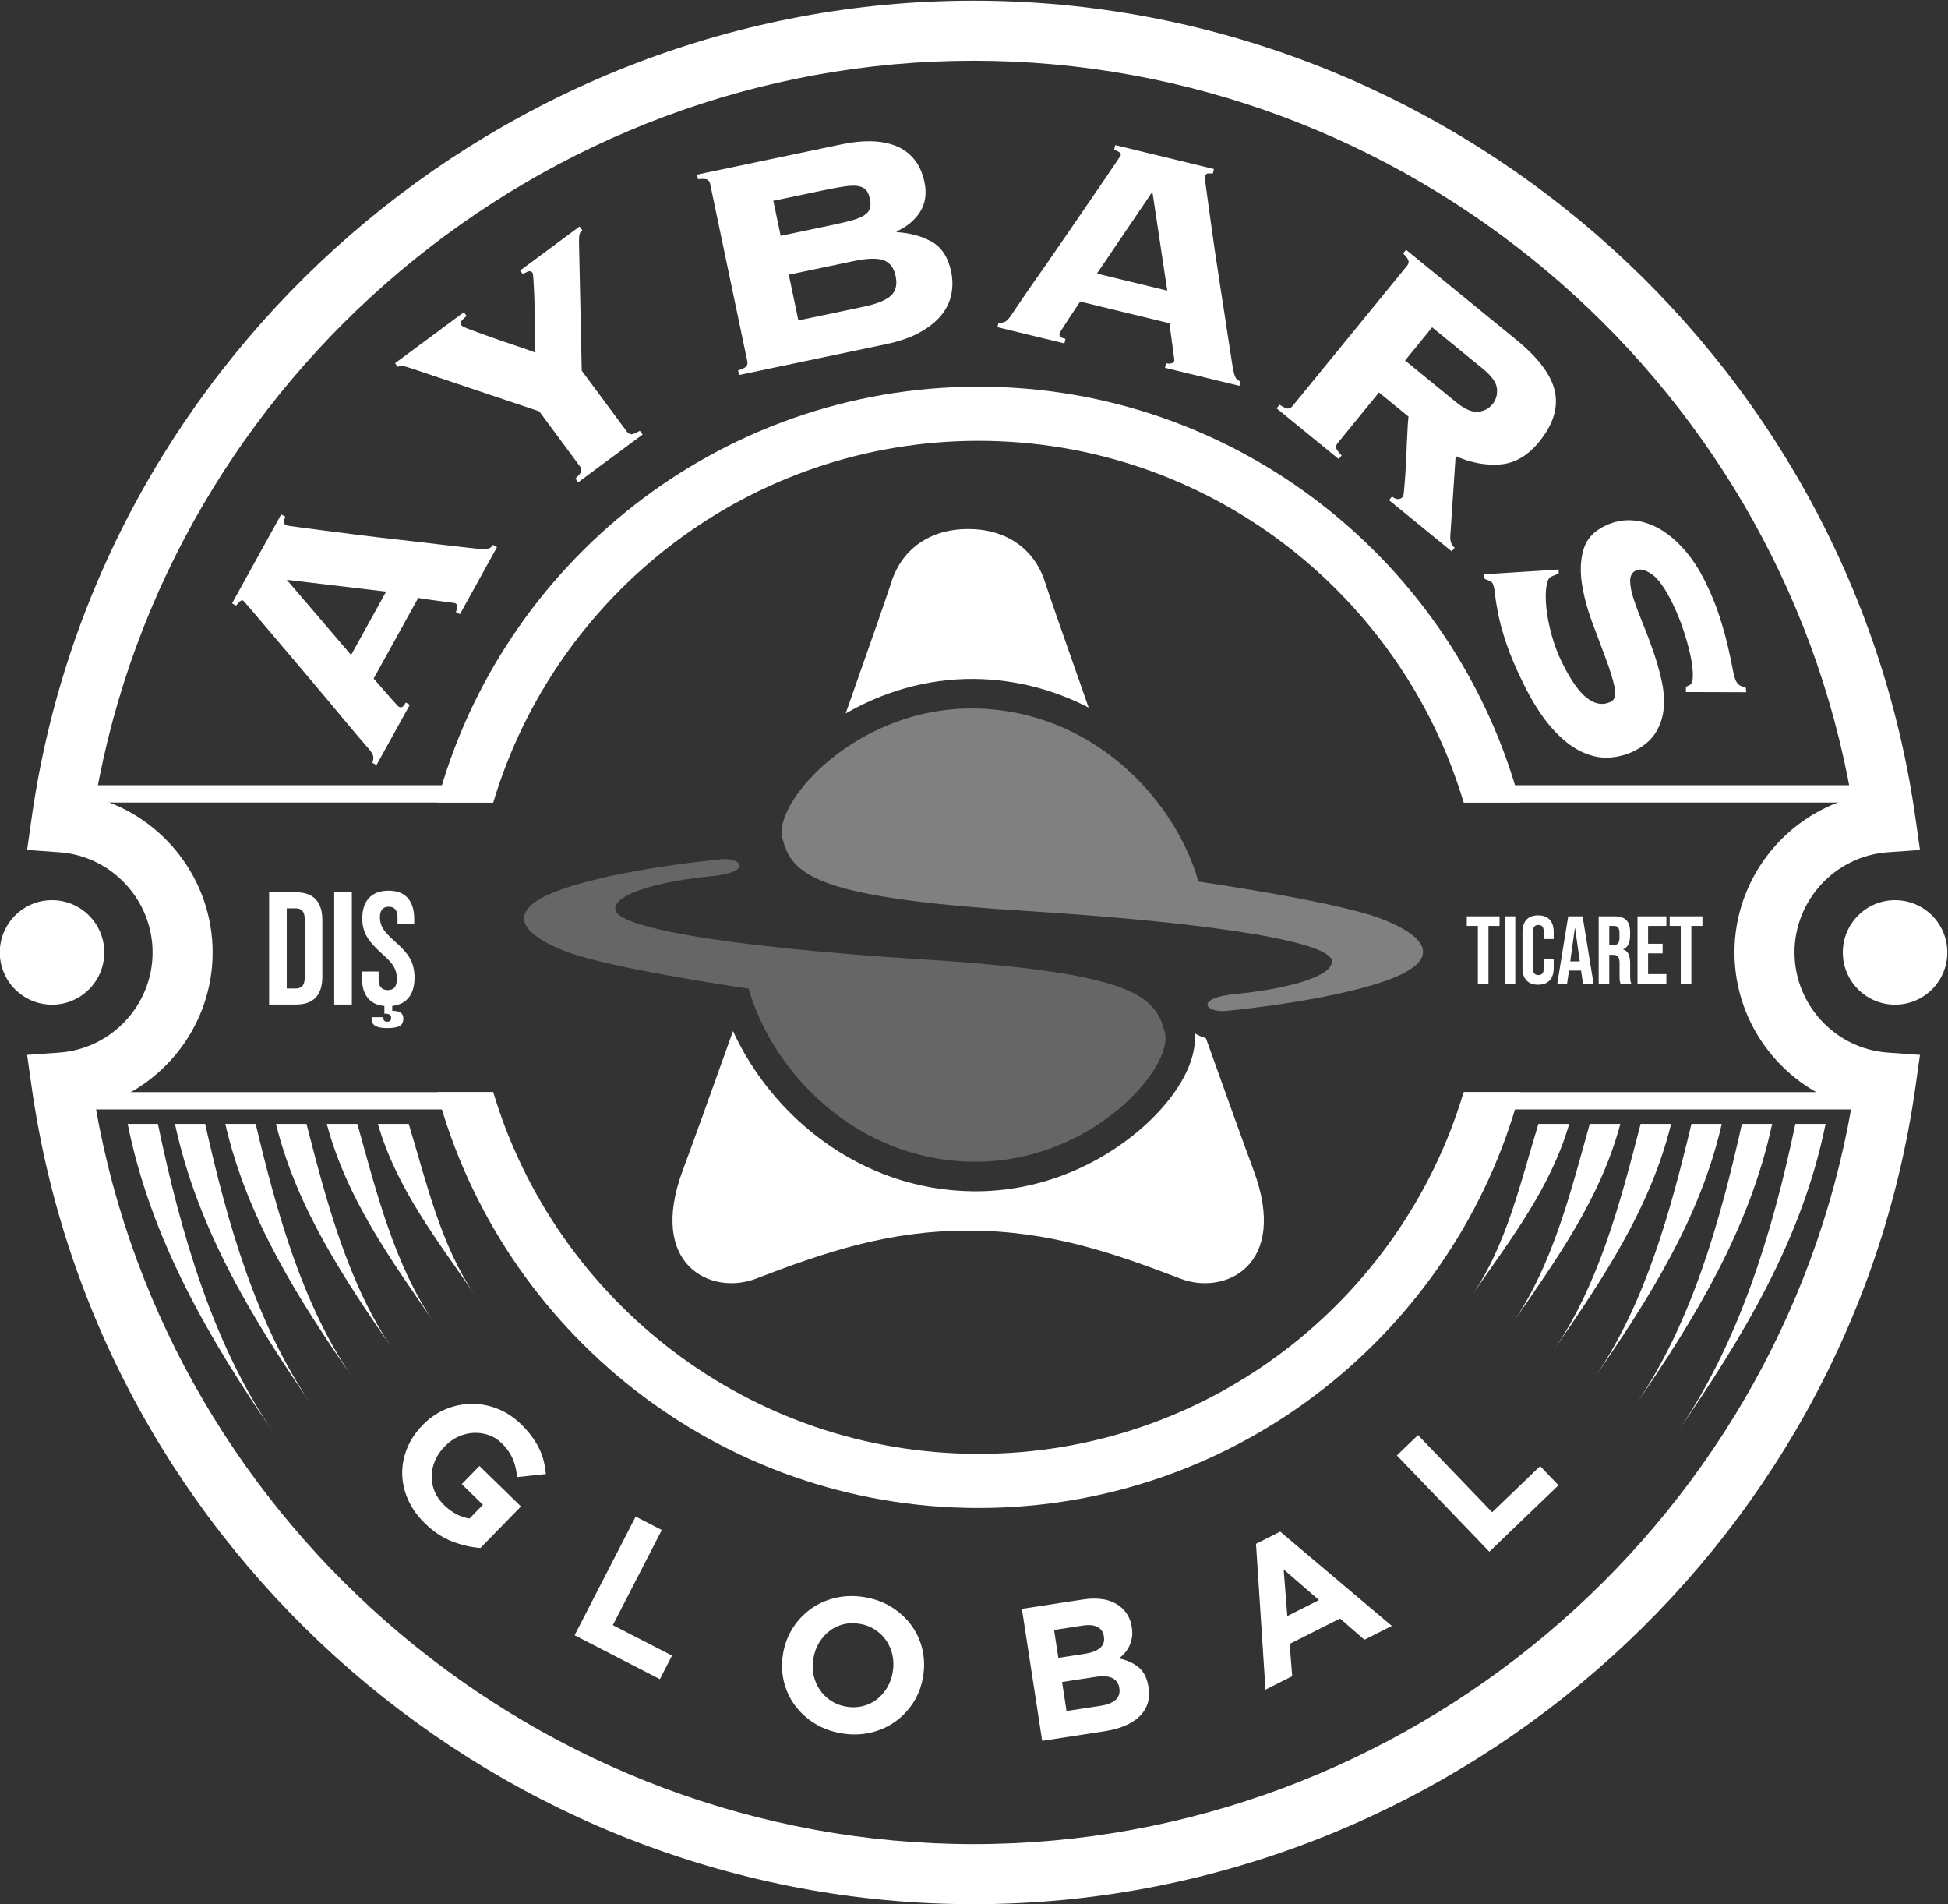 <?xml version="1.0" encoding="UTF-8" standalone="no"?>
<!-- Created with Inkscape (http://www.inkscape.org/) -->

<svg
   version="1.1"
   id="svg2"
   width="186.847"
   height="182.585"
   viewBox="0 0 186.847 182.585"
   sodipodi:docname="Logo_231209_133629.pdf"
   xmlns:inkscape="http://www.inkscape.org/namespaces/inkscape"
   xmlns:sodipodi="http://sodipodi.sourceforge.net/DTD/sodipodi-0.dtd"
   xmlns="http://www.w3.org/2000/svg"
   xmlns:svg="http://www.w3.org/2000/svg">
  <rect x="0" y="0" width="186.847" height="182.585" fill="#333333" stroke="none"/>
  <defs
     id="defs6">
    <clipPath
       clipPathUnits="userSpaceOnUse"
       id="clipPath18">
      <path
         d="M 0,255.446 H 258.8 V 0 H 0 Z"
         id="path16" />
    </clipPath>
  </defs>
  <sodipodi:namedview
     id="namedview4"
     pagecolor="#ffffff"
     bordercolor="#000000"
     borderopacity="0.25"
     inkscape:showpageshadow="2"
     inkscape:pageopacity="0.0"
     inkscape:pagecheckerboard="0"
     inkscape:deskcolor="#d1d1d1"
     showgrid="false" />
  <g
     id="g10"
     inkscape:groupmode="layer"
     inkscape:label="Page 1"
     transform="matrix(1.333,0,0,-1.333,-79.11,261.589)">
    <g
       id="g12"
       inkscape:export-filename="..\..\Projects\aybarsglobal\Landing\img\logo.svg"
       inkscape:export-xdpi="96"
       inkscape:export-ydpi="96"
       style="fill:#ffffff">
      <g
         id="g14"
         clip-path="url(#clipPath18)"
         style="fill:#ffffff">
        <g
           id="g20"
           transform="translate(89.92,86.653)"
           style="fill:#ffffff">
          <path
             d="m 0,0 c -0.537,0.523 -0.94,1.089 -1.21,1.697 -0.269,0.608 -0.41,1.224 -0.421,1.848 -0.012,0.624 0.105,1.238 0.35,1.844 0.244,0.604 0.616,1.162 1.114,1.673 l 0.019,0.019 C 0.331,7.572 0.87,7.944 1.468,8.198 2.066,8.451 2.684,8.584 3.321,8.595 3.958,8.606 4.587,8.491 5.208,8.25 5.829,8.009 6.401,7.633 6.925,7.122 7.233,6.822 7.492,6.527 7.703,6.239 7.913,5.951 8.088,5.662 8.228,5.373 8.368,5.083 8.475,4.787 8.55,4.484 8.625,4.182 8.677,3.868 8.707,3.545 L 6.634,3.324 C 6.611,3.563 6.576,3.79 6.528,4.003 6.48,4.216 6.414,4.42 6.331,4.616 6.248,4.812 6.14,5.007 6.008,5.199 5.876,5.392 5.712,5.584 5.516,5.775 5.241,6.043 4.928,6.236 4.577,6.354 4.226,6.473 3.866,6.523 3.497,6.505 3.127,6.487 2.766,6.397 2.412,6.237 2.057,6.077 1.736,5.85 1.448,5.554 L 1.429,5.534 C 1.122,5.219 0.889,4.879 0.732,4.515 0.574,4.149 0.492,3.777 0.487,3.398 0.482,3.02 0.552,2.653 0.699,2.299 0.845,1.945 1.073,1.618 1.38,1.317 1.944,0.769 2.554,0.444 3.21,0.344 L 4.175,1.334 2.652,2.818 3.926,4.125 6.913,1.213 4,-1.773 C 3.353,-1.73 2.682,-1.577 1.986,-1.313 1.291,-1.051 0.629,-0.613 0,0"
             style="fill:#ffffff;fill-opacity:1;fill-rule:nonzero;stroke:none"
             id="path22" />
        </g>
        <g
           id="g24"
           transform="translate(105.088,87.139)"
           style="fill:#ffffff">
          <path
             d="m 0,0 1.879,-0.967 -3.522,-6.845 4.258,-2.19 -0.873,-1.696 -6.137,3.158 z"
             style="fill:#ffffff;fill-opacity:1;fill-rule:nonzero;stroke:none"
             id="path26" />
        </g>
        <g
           id="g28"
           transform="translate(120.245,73.463)"
           style="fill:#ffffff">
          <path
             d="m 0,0 c 0.415,-0.069 0.812,-0.057 1.189,0.037 0.377,0.095 0.713,0.256 1.006,0.485 0.294,0.229 0.54,0.51 0.74,0.843 0.2,0.333 0.334,0.702 0.401,1.109 L 3.341,2.501 C 3.409,2.906 3.403,3.302 3.324,3.686 3.245,4.07 3.1,4.419 2.888,4.733 2.676,5.047 2.408,5.312 2.082,5.529 1.757,5.746 1.387,5.89 0.972,5.959 0.547,6.03 0.149,6.018 -0.224,5.923 -0.597,5.827 -0.93,5.666 -1.224,5.437 -1.517,5.208 -1.764,4.927 -1.963,4.594 -2.163,4.261 -2.297,3.892 -2.365,3.485 L -2.369,3.458 C -2.438,3.053 -2.432,2.657 -2.353,2.273 -2.273,1.889 -2.128,1.54 -1.916,1.226 -1.704,0.912 -1.438,0.647 -1.117,0.431 -0.796,0.215 -0.424,0.071 0,0 m -0.349,-1.917 c -0.731,0.123 -1.381,0.364 -1.952,0.724 -0.57,0.36 -1.042,0.797 -1.415,1.309 C -4.089,0.628 -4.351,1.2 -4.5,1.833 -4.648,2.466 -4.666,3.12 -4.553,3.797 l 0.005,0.027 c 0.113,0.676 0.346,1.289 0.698,1.837 0.351,0.549 0.788,1.009 1.309,1.381 0.522,0.371 1.113,0.634 1.774,0.787 C -0.105,7.983 0.59,7.998 1.321,7.876 2.052,7.753 2.702,7.512 3.272,7.152 3.843,6.792 4.314,6.355 4.688,5.844 5.061,5.331 5.322,4.758 5.471,4.126 5.62,3.493 5.638,2.839 5.524,2.162 L 5.52,2.135 C 5.406,1.459 5.173,0.846 4.822,0.298 4.47,-0.251 4.034,-0.711 3.512,-1.083 2.991,-1.454 2.399,-1.717 1.738,-1.87 1.077,-2.023 0.381,-2.039 -0.349,-1.917"
             style="fill:#ffffff;fill-opacity:1;fill-rule:nonzero;stroke:none"
             id="path30" />
        </g>
        <g
           id="g32"
           transform="translate(138.572,73.529)"
           style="fill:#ffffff">
          <path
             d="M 0,0 C 0.461,0.071 0.81,0.21 1.047,0.418 1.283,0.625 1.374,0.905 1.32,1.258 L 1.315,1.285 C 1.268,1.602 1.106,1.834 0.834,1.981 0.562,2.129 0.154,2.162 -0.389,2.078 l -2.414,-0.37 0.322,-2.089 z m -1.144,3.739 c 0.461,0.072 0.816,0.206 1.063,0.407 0.247,0.199 0.343,0.475 0.289,0.829 L 0.204,5.001 C 0.155,5.317 0,5.541 -0.261,5.673 -0.521,5.804 -0.873,5.835 -1.316,5.768 L -3.378,5.451 -3.069,3.443 Z m -4.549,3.23 4.4,0.676 C -0.201,7.812 0.668,7.659 1.313,7.185 1.813,6.817 2.112,6.312 2.211,5.671 L 2.215,5.644 C 2.257,5.372 2.26,5.127 2.225,4.909 2.188,4.69 2.128,4.489 2.041,4.305 1.955,4.12 1.847,3.953 1.718,3.804 1.59,3.654 1.446,3.521 1.29,3.405 1.871,3.281 2.347,3.065 2.716,2.757 3.086,2.447 3.319,1.977 3.417,1.344 L 3.421,1.317 C 3.487,0.883 3.463,0.49 3.346,0.14 3.229,-0.212 3.031,-0.52 2.753,-0.784 2.475,-1.05 2.125,-1.27 1.704,-1.445 1.283,-1.621 0.807,-1.75 0.273,-1.832 l -4.507,-0.692 z"
             style="fill:#ffffff;fill-opacity:1;fill-rule:nonzero;stroke:none"
             id="path34" />
        </g>
        <g
           id="g36"
           transform="translate(154.255,81.131)"
           style="fill:#ffffff">
          <path
             d="m 0,0 -2.542,2.206 0.264,-3.355 z m -4.531,4.046 1.739,0.878 8.033,-6.782 -1.972,-0.996 -1.754,1.528 -3.626,-1.829 0.185,-2.319 -1.923,-0.97 z"
             style="fill:#ffffff;fill-opacity:1;fill-rule:nonzero;stroke:none"
             id="path38" />
        </g>
        <g
           id="g40"
           transform="translate(159.859,91.537)"
           style="fill:#ffffff">
          <path
             d="m 0,0 1.523,1.463 5.334,-5.551 3.453,3.317 1.321,-1.375 -4.977,-4.781 z"
             style="fill:#ffffff;fill-opacity:1;fill-rule:nonzero;stroke:none"
             id="path42" />
        </g>
        <g
           id="g44"
           transform="translate(87.132,153.679)"
           style="fill:#ffffff">
          <path
             d="m 0,0 -7.146,0.849 4.625,-5.407 z m 0.921,-8.285 c 0.082,-0.045 0.159,-0.051 0.231,-0.016 0.073,0.034 0.159,0.142 0.258,0.322 l 0.294,-0.164 -2.398,-4.336 -0.294,0.163 c 0.066,0.197 0.085,0.357 0.057,0.48 -0.028,0.122 -0.118,0.278 -0.269,0.468 -0.063,0.078 -0.238,0.281 -0.526,0.611 -0.287,0.329 -0.645,0.751 -1.075,1.267 -0.43,0.514 -0.907,1.088 -1.432,1.72 -0.526,0.631 -1.063,1.27 -1.613,1.916 -0.55,0.645 -1.085,1.277 -1.607,1.896 -0.521,0.619 -0.989,1.171 -1.403,1.656 -0.415,0.486 -0.751,0.879 -1.01,1.183 -0.259,0.303 -0.397,0.459 -0.413,0.469 -0.082,0.045 -0.168,0.023 -0.26,-0.065 -0.091,-0.089 -0.177,-0.185 -0.256,-0.29 l -0.294,0.162 3.537,6.396 0.294,-0.163 C -7.314,5.25 -7.348,5.13 -7.361,5.03 -7.374,4.931 -7.314,4.845 -7.184,4.772 -7.151,4.755 -6.896,4.715 -6.418,4.653 -5.94,4.591 -5.318,4.509 -4.555,4.406 -3.79,4.304 -2.923,4.192 -1.955,4.073 -0.986,3.953 0.005,3.837 1.02,3.724 2.034,3.61 3.021,3.496 3.981,3.381 4.942,3.266 5.805,3.167 6.57,3.086 6.936,3.054 7.193,3.056 7.341,3.091 7.488,3.126 7.603,3.218 7.685,3.365 L 7.979,3.202 5.309,-1.625 5.015,-1.462 c 0.155,0.319 0.143,0.528 -0.037,0.628 -0.016,0.009 -0.149,0.029 -0.398,0.061 -0.249,0.031 -0.528,0.067 -0.835,0.11 -0.307,0.042 -0.6,0.081 -0.879,0.117 -0.279,0.037 -0.463,0.069 -0.553,0.099 l -3.212,-5.807 c 0.35,-0.408 0.638,-0.737 0.861,-0.988 0.224,-0.252 0.401,-0.452 0.533,-0.599 0.131,-0.148 0.227,-0.254 0.287,-0.319 0.06,-0.066 0.107,-0.107 0.139,-0.125"
             style="fill:#ffffff;fill-opacity:1;fill-rule:nonzero;stroke:none"
             id="path46" />
        </g>
        <g
           id="g48"
           transform="translate(101.049,179.947)"
           style="fill:#ffffff">
          <path
             d="M 0,0 0.2,-0.27 C 0.08,-0.359 0.009,-0.476 -0.012,-0.619 -0.033,-0.763 -0.042,-0.915 -0.04,-1.075 l 0.198,-9.297 3.25,-4.387 c 0.078,-0.106 0.175,-0.167 0.293,-0.184 0.117,-0.017 0.33,0.064 0.637,0.245 l 0.2,-0.27 -4.635,-3.433 -0.2,0.27 c 0.263,0.24 0.403,0.42 0.421,0.538 0.017,0.117 -0.013,0.228 -0.091,0.333 l -2.933,3.96 -8.865,2.981 c -0.495,0.167 -0.811,0.264 -0.947,0.291 -0.137,0.027 -0.257,0.001 -0.362,-0.076 l -0.2,0.27 4.95,3.667 0.199,-0.27 c -0.134,-0.1 -0.25,-0.21 -0.349,-0.329 -0.097,-0.119 -0.102,-0.238 -0.013,-0.358 0.045,-0.06 0.276,-0.168 0.693,-0.323 0.417,-0.156 0.901,-0.331 1.453,-0.527 0.551,-0.195 1.119,-0.39 1.704,-0.584 0.585,-0.194 1.074,-0.366 1.465,-0.518 -0.011,0.108 -0.016,0.319 -0.016,0.633 0,0.314 -0.007,0.674 -0.019,1.084 -0.013,0.408 -0.022,0.843 -0.026,1.305 -0.005,0.461 -0.016,0.883 -0.032,1.265 -0.016,0.383 -0.034,0.712 -0.053,0.989 -0.019,0.277 -0.039,0.429 -0.061,0.46 -0.089,0.12 -0.201,0.153 -0.336,0.1 -0.135,-0.053 -0.255,-0.119 -0.36,-0.197 l -0.199,0.27 z"
             style="fill:#ffffff;fill-opacity:1;fill-rule:nonzero;stroke:none"
             id="path50" />
        </g>
        <g
           id="g52"
           transform="translate(121.454,174.167)"
           style="fill:#ffffff">
          <path
             d="m 0,0 c 0.986,0.207 1.655,0.476 2.005,0.807 0.35,0.33 0.462,0.797 0.336,1.4 C 2.215,2.81 1.924,3.193 1.471,3.355 1.017,3.518 0.297,3.496 -0.689,3.289 l -4.659,-0.976 0.689,-3.289 z m -2.207,5.889 c 0.585,0.122 1.066,0.237 1.444,0.345 0.378,0.108 0.667,0.23 0.867,0.368 0.2,0.137 0.329,0.297 0.386,0.481 C 0.546,7.267 0.546,7.496 0.489,7.77 0.432,8.043 0.34,8.253 0.214,8.398 0.088,8.544 -0.094,8.639 -0.332,8.685 -0.571,8.73 -0.884,8.726 -1.274,8.673 -1.663,8.62 -2.15,8.533 -2.735,8.41 L -6.462,7.629 -5.934,5.108 Z m -8.802,2.962 c -0.027,0.127 -0.09,0.224 -0.19,0.289 -0.099,0.065 -0.326,0.079 -0.681,0.043 l -0.069,0.329 10.442,2.188 c 0.748,0.156 1.449,0.227 2.101,0.211 C 1.246,11.895 1.832,11.784 2.352,11.579 2.871,11.373 3.31,11.054 3.667,10.624 4.024,10.193 4.274,9.64 4.416,8.964 4.587,8.142 4.48,7.428 4.092,6.822 3.704,6.216 3.143,5.751 2.41,5.426 L 2.422,5.371 C 3.407,5.31 4.252,5.077 4.957,4.672 5.662,4.266 6.122,3.552 6.336,2.529 6.451,1.981 6.455,1.438 6.348,0.901 6.241,0.364 6.002,-0.135 5.631,-0.594 5.26,-1.053 4.746,-1.466 4.088,-1.833 3.431,-2.199 2.618,-2.484 1.65,-2.687 l -10.578,-2.216 -0.069,0.329 c 0.339,0.109 0.541,0.214 0.606,0.313 0.065,0.099 0.084,0.213 0.058,0.341 z"
             style="fill:#ffffff;fill-opacity:1;fill-rule:nonzero;stroke:none"
             id="path54" />
        </g>
        <g
           id="g56"
           transform="translate(143.339,175.331)"
           style="fill:#ffffff">
          <path
             d="M 0,0 -1.07,7.116 -5.062,1.227 Z m -7.748,-3.078 c -0.022,-0.091 -0.008,-0.167 0.045,-0.227 0.053,-0.061 0.18,-0.115 0.379,-0.164 l -0.078,-0.326 -4.819,1.167 0.08,0.327 c 0.209,-0.012 0.368,0.011 0.479,0.071 0.109,0.06 0.236,0.188 0.381,0.383 0.058,0.082 0.207,0.305 0.449,0.669 0.242,0.364 0.555,0.821 0.937,1.372 0.383,0.55 0.811,1.162 1.282,1.836 0.47,0.673 0.943,1.36 1.422,2.061 0.476,0.701 0.945,1.384 1.404,2.051 0.459,0.666 0.867,1.263 1.226,1.791 0.358,0.528 0.651,0.957 0.873,1.287 0.225,0.329 0.338,0.503 0.344,0.522 0.022,0.09 -0.021,0.168 -0.131,0.233 -0.109,0.065 -0.226,0.122 -0.347,0.171 L -3.744,10.472 3.359,8.75 3.279,8.424 C 3.131,8.441 3.006,8.442 2.906,8.428 2.807,8.414 2.74,8.334 2.705,8.189 2.695,8.152 2.725,7.896 2.791,7.419 2.857,6.942 2.943,6.321 3.045,5.557 3.148,4.792 3.27,3.927 3.41,2.961 3.551,1.996 3.701,1.009 3.859,0 4.02,-1.008 4.17,-1.991 4.312,-2.947 4.455,-3.903 4.588,-4.762 4.711,-5.521 4.777,-5.883 4.846,-6.13 4.92,-6.264 4.994,-6.396 5.111,-6.483 5.275,-6.522 l -0.08,-0.327 -5.359,1.299 0.078,0.327 c 0.35,-0.066 0.549,10e-4 0.596,0.201 0.006,0.018 -0.01,0.151 -0.047,0.4 -0.035,0.249 -0.074,0.527 -0.113,0.835 -0.041,0.308 -0.082,0.6 -0.12,0.878 -0.039,0.279 -0.056,0.465 -0.05,0.56 l -6.45,1.563 c -0.3,-0.445 -0.542,-0.809 -0.726,-1.091 -0.184,-0.283 -0.33,-0.506 -0.436,-0.672 -0.109,-0.166 -0.185,-0.287 -0.232,-0.362 -0.047,-0.075 -0.074,-0.131 -0.084,-0.167"
             style="fill:#ffffff;fill-opacity:1;fill-rule:nonzero;stroke:none"
             id="path58" />
        </g>
        <g
           id="g60"
           transform="translate(164.094,167.331)"
           style="fill:#ffffff">
          <path
             d="m 0,0 c 0.636,-0.52 1.171,-0.757 1.604,-0.714 0.434,0.044 0.78,0.225 1.04,0.543 0.26,0.318 0.368,0.694 0.324,1.128 C 2.924,1.39 2.584,1.866 1.948,2.386 L -1.695,5.361 -3.644,2.975 Z m -8.496,-2.968 c -0.083,-0.101 -0.118,-0.211 -0.106,-0.329 0.012,-0.118 0.143,-0.304 0.395,-0.557 l -0.213,-0.26 -4.468,3.648 0.213,0.26 c 0.298,-0.195 0.506,-0.287 0.624,-0.275 0.118,0.012 0.219,0.068 0.302,0.169 l 8.252,10.107 c 0.083,0.101 0.118,0.211 0.106,0.33 -0.011,0.118 -0.143,0.303 -0.394,0.557 l 0.212,0.26 L 4.366,4.46 C 5.97,3.15 6.895,1.907 7.14,0.731 7.385,-0.445 7.005,-1.647 6.002,-2.876 5.188,-3.874 4.257,-4.416 3.211,-4.501 c -1.045,-0.086 -2.118,0.114 -3.215,0.6 l -0.381,-5.69 c -0.039,-0.401 0.065,-0.703 0.311,-0.903 l -0.213,-0.261 -4.511,3.684 0.213,0.259 c 0.329,-0.245 0.595,-0.245 0.796,0.001 0.023,0.03 0.048,0.178 0.074,0.446 0.026,0.268 0.052,0.595 0.079,0.983 0.028,0.387 0.052,0.808 0.073,1.261 0.02,0.453 0.039,0.89 0.056,1.309 0.018,0.419 0.036,0.79 0.057,1.11 0.02,0.321 0.039,0.535 0.054,0.642 l -2.125,1.736 z"
             style="fill:#ffffff;fill-opacity:1;fill-rule:nonzero;stroke:none"
             id="path62" />
        </g>
        <g
           id="g64"
           transform="translate(171.501,154.957)"
           style="fill:#ffffff">
          <path
             d="m 0,0 c -0.117,-0.016 -0.301,-0.086 -0.552,-0.21 -0.168,-0.083 -0.279,-0.33 -0.336,-0.743 -0.056,-0.413 -0.055,-0.912 0.004,-1.497 0.06,-0.584 0.184,-1.226 0.372,-1.924 0.188,-0.698 0.444,-1.373 0.765,-2.026 0.619,-1.256 1.22,-2.105 1.802,-2.546 0.582,-0.442 1.149,-0.526 1.702,-0.253 0.301,0.148 0.389,0.509 0.263,1.081 -0.127,0.573 -0.342,1.263 -0.647,2.07 -0.305,0.807 -0.63,1.677 -0.975,2.61 C 2.053,-2.505 1.812,-1.594 1.675,-0.704 1.537,0.186 1.573,0.999 1.782,1.737 1.99,2.475 2.496,3.041 3.3,3.438 3.937,3.752 4.586,3.89 5.249,3.853 5.912,3.816 6.559,3.624 7.187,3.278 7.815,2.933 8.42,2.435 9.001,1.785 9.582,1.135 10.1,0.35 10.554,-0.571 c 0.421,-0.855 0.758,-1.676 1.012,-2.467 0.255,-0.79 0.455,-1.503 0.603,-2.138 0.146,-0.636 0.26,-1.172 0.342,-1.611 0.08,-0.439 0.162,-0.741 0.245,-0.909 0.082,-0.167 0.186,-0.283 0.311,-0.346 0.124,-0.063 0.258,-0.112 0.4,-0.146 l 0.036,-0.327 -4.346,0.012 0.002,0.376 0.277,0.136 C 9.587,-7.917 9.66,-7.677 9.659,-7.272 9.657,-6.867 9.595,-6.383 9.473,-5.818 9.351,-5.255 9.179,-4.642 8.957,-3.981 8.735,-3.32 8.479,-2.697 8.19,-2.111 7.654,-1.022 7.153,-0.323 6.687,-0.012 6.222,0.3 5.846,0.385 5.562,0.245 5.276,0.104 5.138,-0.151 5.145,-0.523 5.15,-0.895 5.239,-1.34 5.412,-1.858 c 0.173,-0.519 0.391,-1.098 0.654,-1.738 0.264,-0.64 0.515,-1.307 0.753,-2.002 0.239,-0.694 0.435,-1.387 0.59,-2.082 0.154,-0.693 0.205,-1.355 0.152,-1.985 -0.054,-0.63 -0.245,-1.213 -0.574,-1.75 -0.328,-0.536 -0.852,-0.982 -1.572,-1.338 -0.553,-0.272 -1.152,-0.428 -1.8,-0.466 -0.647,-0.038 -1.318,0.111 -2.013,0.444 -0.696,0.334 -1.393,0.894 -2.094,1.683 -0.701,0.788 -1.387,1.861 -2.055,3.217 -0.52,1.055 -0.918,1.987 -1.193,2.799 -0.276,0.811 -0.474,1.519 -0.596,2.126 -0.122,0.605 -0.201,1.093 -0.236,1.46 -0.036,0.367 -0.091,0.627 -0.165,0.777 -0.049,0.101 -0.126,0.172 -0.231,0.214 -0.103,0.042 -0.219,0.085 -0.344,0.127 l -0.073,0.339 5.387,0.345 z"
             style="fill:#ffffff;fill-opacity:1;fill-rule:nonzero;stroke:none"
             id="path66" />
        </g>
        <g
           id="g68"
           transform="translate(66.226,116.609)"
           style="fill:#ffffff">
          <path
             d="m 0,0 c 5.313,-30.378 32.11,-53.035 63.174,-53.035 31.064,0 57.86,22.657 63.174,53.035 -4.872,1.378 -8.422,5.879 -8.422,11.114 0,5.234 3.55,9.736 8.422,11.114 C 121.034,52.606 94.238,75.262 63.174,75.262 32.11,75.262 5.313,52.606 0,22.228 4.871,20.85 8.422,16.348 8.422,11.114 8.422,5.879 4.872,1.378 0,0 m 63.174,-57.356 c -33.9,0 -63.038,25.281 -67.777,58.805 l -0.325,2.294 2.311,0.164 c 3.767,0.266 6.718,3.432 6.718,7.207 0,3.774 -2.951,6.94 -6.718,7.207 l -2.311,0.163 0.325,2.294 c 4.739,33.524 33.877,58.805 67.777,58.805 33.9,0 63.038,-25.281 67.777,-58.805 l 0.324,-2.294 -2.31,-0.163 c -3.768,-0.267 -6.718,-3.433 -6.718,-7.207 0,-3.775 2.95,-6.941 6.718,-7.207 l 2.31,-0.164 -0.324,-2.294 C 126.212,-32.075 97.074,-57.356 63.174,-57.356"
             style="fill:#ffffff;fill-opacity:1;fill-rule:nonzero;stroke:none"
             id="path70" />
        </g>
        <g
           id="g72"
           transform="translate(199.468,127.723)"
           style="fill:#ffffff">
          <path
             d="m 0,0 c 0,-2.076 -1.683,-3.759 -3.759,-3.759 -2.076,0 -3.759,1.683 -3.759,3.759 0,2.076 1.683,3.759 3.759,3.759 C -1.683,3.759 0,2.076 0,0"
             style="fill:#ffffff;fill-opacity:1;fill-rule:nonzero;stroke:none"
             id="path74" />
        </g>
        <g
           id="g76"
           transform="translate(66.851,127.723)"
           style="fill:#ffffff">
          <path
             d="m 0,0 c 0,-2.076 -1.683,-3.759 -3.759,-3.759 -2.076,0 -3.759,1.683 -3.759,3.759 0,2.076 1.683,3.759 3.759,3.759 C -1.683,3.759 0,2.076 0,0"
             style="fill:#ffffff;fill-opacity:1;fill-rule:nonzero;stroke:none"
             id="path78" />
        </g>
        <g
           id="g80"
           transform="translate(86.54,115.386)"
           style="fill:#ffffff">
          <path
             d="M 0,0 C 1.34,-4.641 4.28,-8.378 6.954,-12.268 4.52,-8.728 3.495,-4.198 2.217,0 Z"
             style="fill:#ffffff;fill-opacity:1;fill-rule:nonzero;stroke:none"
             id="path82" />
        </g>
        <g
           id="g84"
           transform="translate(82.862,115.386)"
           style="fill:#ffffff">
          <path
             d="M 0,0 C 1.43,-5.38 4.635,-9.799 7.709,-14.27 4.875,-10.147 3.577,-4.937 2.2,0 Z"
             style="fill:#ffffff;fill-opacity:1;fill-rule:nonzero;stroke:none"
             id="path86" />
        </g>
        <g
           id="g88"
           transform="translate(79.206,115.386)"
           style="fill:#ffffff">
          <path
             d="M 0,0 C 1.507,-6.12 4.971,-11.222 8.443,-16.273 5.21,-11.569 3.656,-5.676 2.194,0 Z"
             style="fill:#ffffff;fill-opacity:1;fill-rule:nonzero;stroke:none"
             id="path90" />
        </g>
        <g
           id="g92"
           transform="translate(75.561,115.386)"
           style="fill:#ffffff">
          <path
             d="M 0,0 C 1.574,-6.862 5.296,-12.645 9.166,-18.275 5.535,-12.992 3.717,-6.417 2.183,0 Z"
             style="fill:#ffffff;fill-opacity:1;fill-rule:nonzero;stroke:none"
             id="path94" />
        </g>
        <g
           id="g96"
           transform="translate(71.937,115.386)"
           style="fill:#ffffff">
          <path
             d="M 0,0 C 1.633,-7.602 5.602,-14.071 9.868,-20.277 5.84,-14.417 3.773,-7.158 2.174,0 Z"
             style="fill:#ffffff;fill-opacity:1;fill-rule:nonzero;stroke:none"
             id="path98" />
        </g>
        <g
           id="g100"
           transform="translate(68.534,115.386)"
           style="fill:#ffffff">
          <path
             d="M 0,0 C 1.685,-8.345 5.885,-15.512 10.548,-22.295 6.123,-15.858 3.829,-7.899 2.174,0 Z"
             style="fill:#ffffff;fill-opacity:1;fill-rule:nonzero;stroke:none"
             id="path102" />
        </g>
        <g
           id="g104"
           transform="translate(170.044,115.386)"
           style="fill:#ffffff">
          <path
             d="M 0,0 C -1.279,-4.198 -2.304,-8.729 -4.737,-12.268 -2.063,-8.379 0.876,-4.641 2.216,0 Z"
             style="fill:#ffffff;fill-opacity:1;fill-rule:nonzero;stroke:none"
             id="path106" />
        </g>
        <g
           id="g108"
           transform="translate(173.738,115.386)"
           style="fill:#ffffff">
          <path
             d="M 0,0 C -1.377,-4.937 -2.675,-10.148 -5.509,-14.271 -2.435,-9.799 0.771,-5.38 2.201,0 Z"
             style="fill:#ffffff;fill-opacity:1;fill-rule:nonzero;stroke:none"
             id="path110" />
        </g>
        <g
           id="g112"
           transform="translate(177.4,115.386)"
           style="fill:#ffffff">
          <path
             d="M 0,0 C -1.462,-5.676 -3.016,-11.57 -6.249,-16.273 -2.777,-11.222 0.687,-6.12 2.194,0 Z"
             style="fill:#ffffff;fill-opacity:1;fill-rule:nonzero;stroke:none"
             id="path114" />
        </g>
        <g
           id="g116"
           transform="translate(181.056,115.386)"
           style="fill:#ffffff">
          <path
             d="M 0,0 C -1.535,-6.417 -3.352,-12.992 -6.984,-18.275 -3.114,-12.645 0.608,-6.862 2.182,0 Z"
             style="fill:#ffffff;fill-opacity:1;fill-rule:nonzero;stroke:none"
             id="path118" />
        </g>
        <g
           id="g120"
           transform="translate(184.69,115.386)"
           style="fill:#ffffff">
          <path
             d="M 0,0 C -1.599,-7.158 -3.666,-14.417 -7.695,-20.278 -3.428,-14.071 0.541,-7.602 2.174,0 Z"
             style="fill:#ffffff;fill-opacity:1;fill-rule:nonzero;stroke:none"
             id="path122" />
        </g>
        <g
           id="g124"
           transform="translate(188.534,115.386)"
           style="fill:#ffffff">
          <path
             d="M 0,0 C -1.655,-7.899 -4.079,-15.768 -8.504,-22.205 -3.841,-15.422 0.49,-8.345 2.175,0 Z"
             style="fill:#ffffff;fill-opacity:1;fill-rule:nonzero;stroke:none"
             id="path126" />
        </g>
        <g
           id="g128"
           transform="translate(94.84,138.506)"
           style="fill:#ffffff">
          <path
             d="M 0,0 C 4.493,15.031 18.441,26.022 34.914,26.022 51.387,26.022 65.335,15.031 69.828,0 h 4.049 C 69.272,17.206 53.552,29.917 34.914,29.917 16.275,29.917 0.556,17.206 -4.049,0 Z"
             style="fill:#ffffff;fill-opacity:1;fill-rule:nonzero;stroke:none"
             id="path130" />
        </g>
        <g
           id="g132"
           transform="translate(164.667,117.672)"
           style="fill:#ffffff">
          <path
             d="m 0,0 c -4.493,-15.031 -18.441,-26.022 -34.914,-26.022 -16.474,0 -30.421,10.991 -34.914,26.022 h -4.049 c 4.605,-17.206 20.324,-29.917 38.963,-29.917 18.638,0 34.358,12.711 38.963,29.917 z"
             style="fill:#ffffff;fill-opacity:1;fill-rule:nonzero;stroke:none"
             id="path134" />
        </g>
        <path
           d="m 66.044,116.428 h 28.795 v 1.244 H 66.044 Z"
           style="fill:#ffffff;fill-opacity:1;fill-rule:nonzero;stroke:none"
           id="path136" />
        <path
           d="m 66.044,138.506 h 28.795 v 1.244 H 66.044 Z"
           style="fill:#ffffff;fill-opacity:1;fill-rule:nonzero;stroke:none"
           id="path138" />
        <path
           d="m 164.731,116.428 h 28.795 v 1.244 h -28.795 z"
           style="fill:#ffffff;fill-opacity:1;fill-rule:nonzero;stroke:none"
           id="path140" />
        <path
           d="m 164.731,138.506 h 28.795 v 1.244 h -28.795 z"
           style="fill:#ffffff;fill-opacity:1;fill-rule:nonzero;stroke:none"
           id="path142" />
        <g
           id="g144"
           transform="translate(111.317,134.432)"
           style="fill:#666666">
          <path
             d="m 0,0 c 1.426,0.095 2.186,-0.951 -0.855,-1.236 -3.042,-0.285 -6.939,-1.14 -6.844,-2.376 0.095,-1.236 7.224,-2.661 22.337,-3.612 15.113,-0.951 16.539,-2.661 17.205,-5.228 0.665,-2.566 -5.323,-9.41 -13.783,-9.315 -8.46,0.095 -14.448,6.464 -16.159,12.452 0,0 -9.885,1.426 -13.117,2.661 -3.232,1.236 -4.658,2.947 -0.38,4.468 C -7.319,-0.665 0,0 0,0"
             style="fill:#666666;fill-opacity:1;fill-rule:nonzero;stroke:none"
             id="path146" />
        </g>
        <g
           id="g148"
           transform="translate(147.483,123.506)"
           style="fill:#808080">
          <path
             d="m 0,0 c -1.426,-0.095 -2.186,0.951 0.855,1.236 3.042,0.285 6.939,1.14 6.844,2.376 -0.095,1.236 -7.224,2.661 -22.337,3.612 -15.113,0.95 -16.539,2.661 -17.205,5.228 -0.665,2.566 5.323,9.41 13.783,9.315 8.46,-0.095 14.448,-6.464 16.159,-12.452 0,0 9.885,-1.426 13.117,-2.661 3.232,-1.236 4.658,-2.947 0.38,-4.468 C 7.319,0.665 0,0 0,0"
             style="fill:#808080;fill-opacity:1;fill-rule:nonzero;stroke:none"
             id="path150" />
        </g>
        <g
           id="g152"
           transform="translate(146.121,121.55)"
           style="fill:#ffffff">
          <path
             d="m 0,0 c -0.291,0.089 -0.563,0.206 -0.803,0.355 0.118,-1.409 -0.521,-3.073 -1.842,-4.761 -2.397,-3.061 -7.47,-6.606 -13.926,-6.606 -0.066,0 -0.131,0 -0.197,0.001 -8.219,0.092 -14.527,5.535 -17.262,11.525 -1.697,-4.751 -3.061,-8.538 -3.602,-9.981 -2.592,-6.92 2.086,-9.04 5.221,-7.84 4.924,1.884 9.486,3.468 15.304,3.468 5.818,0 10.381,-1.584 15.304,-3.468 3.136,-1.2 7.813,0.92 5.221,7.84 C 2.897,-8.077 1.61,-4.505 0,0"
             style="fill:#ffffff;fill-opacity:1;fill-rule:nonzero;stroke:none"
             id="path154" />
        </g>
        <g
           id="g156"
           transform="translate(129.447,147.399)"
           style="fill:#ffffff">
          <path
             d="M 0,0 C 3.036,-0.034 5.804,-0.81 8.235,-2.062 6.561,2.692 5.325,6.233 5.1,6.946 4.34,9.359 2.304,10.785 -0.432,10.785 v 0 0 c -2.737,0 -4.772,-1.426 -5.533,-3.839 C -6.196,6.212 -7.498,2.482 -9.249,-2.486 -6.719,-1.023 -3.564,0.03 0,0"
             style="fill:#ffffff;fill-opacity:1;fill-rule:nonzero;stroke:none"
             id="path158" />
        </g>
        <g
           id="g160"
           transform="translate(165.69,129.629)"
           style="fill:#ffffff">
          <path
             d="M 0,0 H -0.797 V 0.692 H 1.559 V 0 H 0.762 V -4.159 H 0 Z"
             style="fill:#ffffff;fill-opacity:1;fill-rule:nonzero;stroke:none"
             id="path162" />
        </g>
        <path
           d="m 167.617,130.321 h 0.763 v -4.852 h -0.763 z"
           style="fill:#ffffff;fill-opacity:1;fill-rule:nonzero;stroke:none"
           id="path164" />
        <g
           id="g166"
           transform="translate(169.187,125.712)"
           style="fill:#ffffff">
          <path
             d="M 0,0 C -0.192,0.208 -0.288,0.502 -0.288,0.881 V 3.486 C -0.288,3.865 -0.192,4.159 0,4.367 0.191,4.575 0.47,4.679 0.835,4.679 1.2,4.679 1.479,4.575 1.67,4.367 1.862,4.159 1.958,3.865 1.958,3.486 V 2.974 H 1.237 v 0.561 c 0,0.301 -0.127,0.451 -0.382,0.451 -0.253,0 -0.38,-0.15 -0.38,-0.451 v -2.71 c 0,-0.296 0.127,-0.443 0.38,-0.443 0.255,0 0.382,0.147 0.382,0.443 V 1.566 H 1.958 V 0.881 C 1.958,0.502 1.862,0.208 1.67,0 1.479,-0.208 1.2,-0.312 0.835,-0.312 0.47,-0.312 0.191,-0.208 0,0"
             style="fill:#ffffff;fill-opacity:1;fill-rule:nonzero;stroke:none"
             id="path168" />
        </g>
        <g
           id="g170"
           transform="translate(173.023,127.078)"
           style="fill:#ffffff">
          <path
             d="M 0,0 -0.34,2.397 H -0.354 L -0.687,0 Z m -0.832,3.243 h 1.033 l 0.79,-4.851 H 0.229 L 0.09,-0.645 v -0.014 h -0.866 l -0.139,-0.949 h -0.707 z"
             style="fill:#ffffff;fill-opacity:1;fill-rule:nonzero;stroke:none"
             id="path172" />
        </g>
        <g
           id="g174"
           transform="translate(175.421,128.242)"
           style="fill:#ffffff">
          <path
             d="m 0,0 c 0.152,0 0.267,0.039 0.343,0.118 0.076,0.078 0.114,0.21 0.114,0.395 V 0.888 C 0.457,1.062 0.426,1.189 0.363,1.269 0.301,1.347 0.203,1.387 0.069,1.387 H -0.277 V 0 Z M -1.04,2.079 H 0.09 C 0.482,2.079 0.769,1.988 0.949,1.806 1.13,1.623 1.22,1.343 1.22,0.964 V 0.665 c 0,-0.503 -0.167,-0.822 -0.499,-0.956 v -0.014 c 0.184,-0.055 0.315,-0.169 0.391,-0.34 0.076,-0.17 0.115,-0.399 0.115,-0.686 v -0.853 c 0,-0.138 0.004,-0.25 0.013,-0.336 0.01,-0.085 0.032,-0.169 0.07,-0.252 H 0.533 c -0.027,0.078 -0.046,0.152 -0.055,0.221 -0.009,0.07 -0.014,0.195 -0.014,0.374 v 0.888 c 0,0.222 -0.036,0.376 -0.108,0.464 -0.071,0.088 -0.195,0.132 -0.371,0.132 H -0.277 V -2.772 H -1.04 Z"
             style="fill:#ffffff;fill-opacity:1;fill-rule:nonzero;stroke:none"
             id="path176" />
        </g>
        <g
           id="g178"
           transform="translate(177.174,130.321)"
           style="fill:#ffffff">
          <path
             d="M 0,0 H 2.079 V -0.692 H 0.763 V -1.976 H 1.809 V -2.668 H 0.763 v -1.49 H 2.079 V -4.852 H 0 Z"
             style="fill:#ffffff;fill-opacity:1;fill-rule:nonzero;stroke:none"
             id="path180" />
        </g>
        <g
           id="g182"
           transform="translate(180.287,129.629)"
           style="fill:#ffffff">
          <path
             d="M 0,0 H -0.797 V 0.692 H 1.56 V 0 H 0.763 V -4.159 H 0 Z"
             style="fill:#ffffff;fill-opacity:1;fill-rule:nonzero;stroke:none"
             id="path184" />
        </g>
        <g
           id="g186"
           transform="translate(80.627,125.127)"
           style="fill:#ffffff">
          <path
             d="M 0,0 C 0.208,0 0.367,0.062 0.479,0.185 0.59,0.308 0.646,0.508 0.646,0.784 V 4.983 C 0.646,5.261 0.59,5.46 0.479,5.583 0.367,5.706 0.208,5.768 0,5.768 H -0.646 V 0 Z m -1.915,6.922 h 1.938 c 0.631,0 1.103,-0.17 1.419,-0.508 C 1.757,6.075 1.915,5.579 1.915,4.926 V 0.843 C 1.915,0.188 1.757,-0.308 1.442,-0.646 1.126,-0.984 0.654,-1.153 0.023,-1.153 h -1.938 z"
             style="fill:#ffffff;fill-opacity:1;fill-rule:nonzero;stroke:none"
             id="path188" />
        </g>
        <path
           d="m 83.396,132.049 h 1.269 v -8.075 h -1.269 z"
           style="fill:#ffffff;fill-opacity:1;fill-rule:nonzero;stroke:none"
           id="path190" />
        <g
           id="g192"
           transform="translate(86.372,122.428)"
           style="fill:#ffffff">
          <path
             d="M 0,0 C -0.192,0.101 -0.289,0.273 -0.289,0.52 V 0.635 H 0.565 V 0.542 C 0.565,0.466 0.59,0.408 0.64,0.369 0.69,0.331 0.75,0.312 0.819,0.312 c 0.108,0 0.184,0.021 0.231,0.063 0.046,0.042 0.069,0.113 0.069,0.214 0,0.107 -0.035,0.184 -0.104,0.23 -0.069,0.046 -0.177,0.07 -0.323,0.07 H 0.634 V 1.707 H 1.2 V 1.096 C 1.461,1.096 1.659,1.054 1.793,0.969 1.928,0.885 1.996,0.746 1.996,0.554 1.996,0.27 1.899,0.081 1.707,-0.012 1.515,-0.104 1.219,-0.149 0.819,-0.149 0.465,-0.149 0.192,-0.1 0,0 M -0.508,1.955 C -0.823,2.306 -0.98,2.807 -0.98,3.461 V 3.922 H 0.219 V 3.368 c 0,-0.522 0.219,-0.784 0.657,-0.784 0.216,0 0.379,0.063 0.491,0.19 0.111,0.127 0.167,0.333 0.167,0.618 0,0.337 -0.077,0.635 -0.231,0.893 C 1.149,4.543 0.865,4.853 0.45,5.214 -0.073,5.676 -0.438,6.093 -0.646,6.466 -0.854,6.839 -0.958,7.26 -0.958,7.729 c 0,0.638 0.162,1.132 0.485,1.482 0.323,0.351 0.792,0.525 1.407,0.525 0.608,0 1.067,-0.174 1.379,-0.525 C 2.624,8.861 2.78,8.359 2.78,7.706 V 7.371 H 1.58 V 7.786 C 1.58,8.063 1.526,8.266 1.419,8.393 1.311,8.52 1.153,8.583 0.946,8.583 0.523,8.583 0.312,8.325 0.312,7.81 0.312,7.518 0.39,7.244 0.548,6.99 0.706,6.737 0.992,6.429 1.407,6.067 1.938,5.606 2.303,5.187 2.503,4.811 2.703,4.434 2.803,3.991 2.803,3.483 2.803,2.822 2.64,2.314 2.313,1.961 1.986,1.607 1.511,1.431 0.888,1.431 c -0.615,0 -1.08,0.174 -1.396,0.524"
             style="fill:#ffffff;fill-opacity:1;fill-rule:nonzero;stroke:none"
             id="path194" />
        </g>
      </g>
    </g>
  </g>
</svg>
